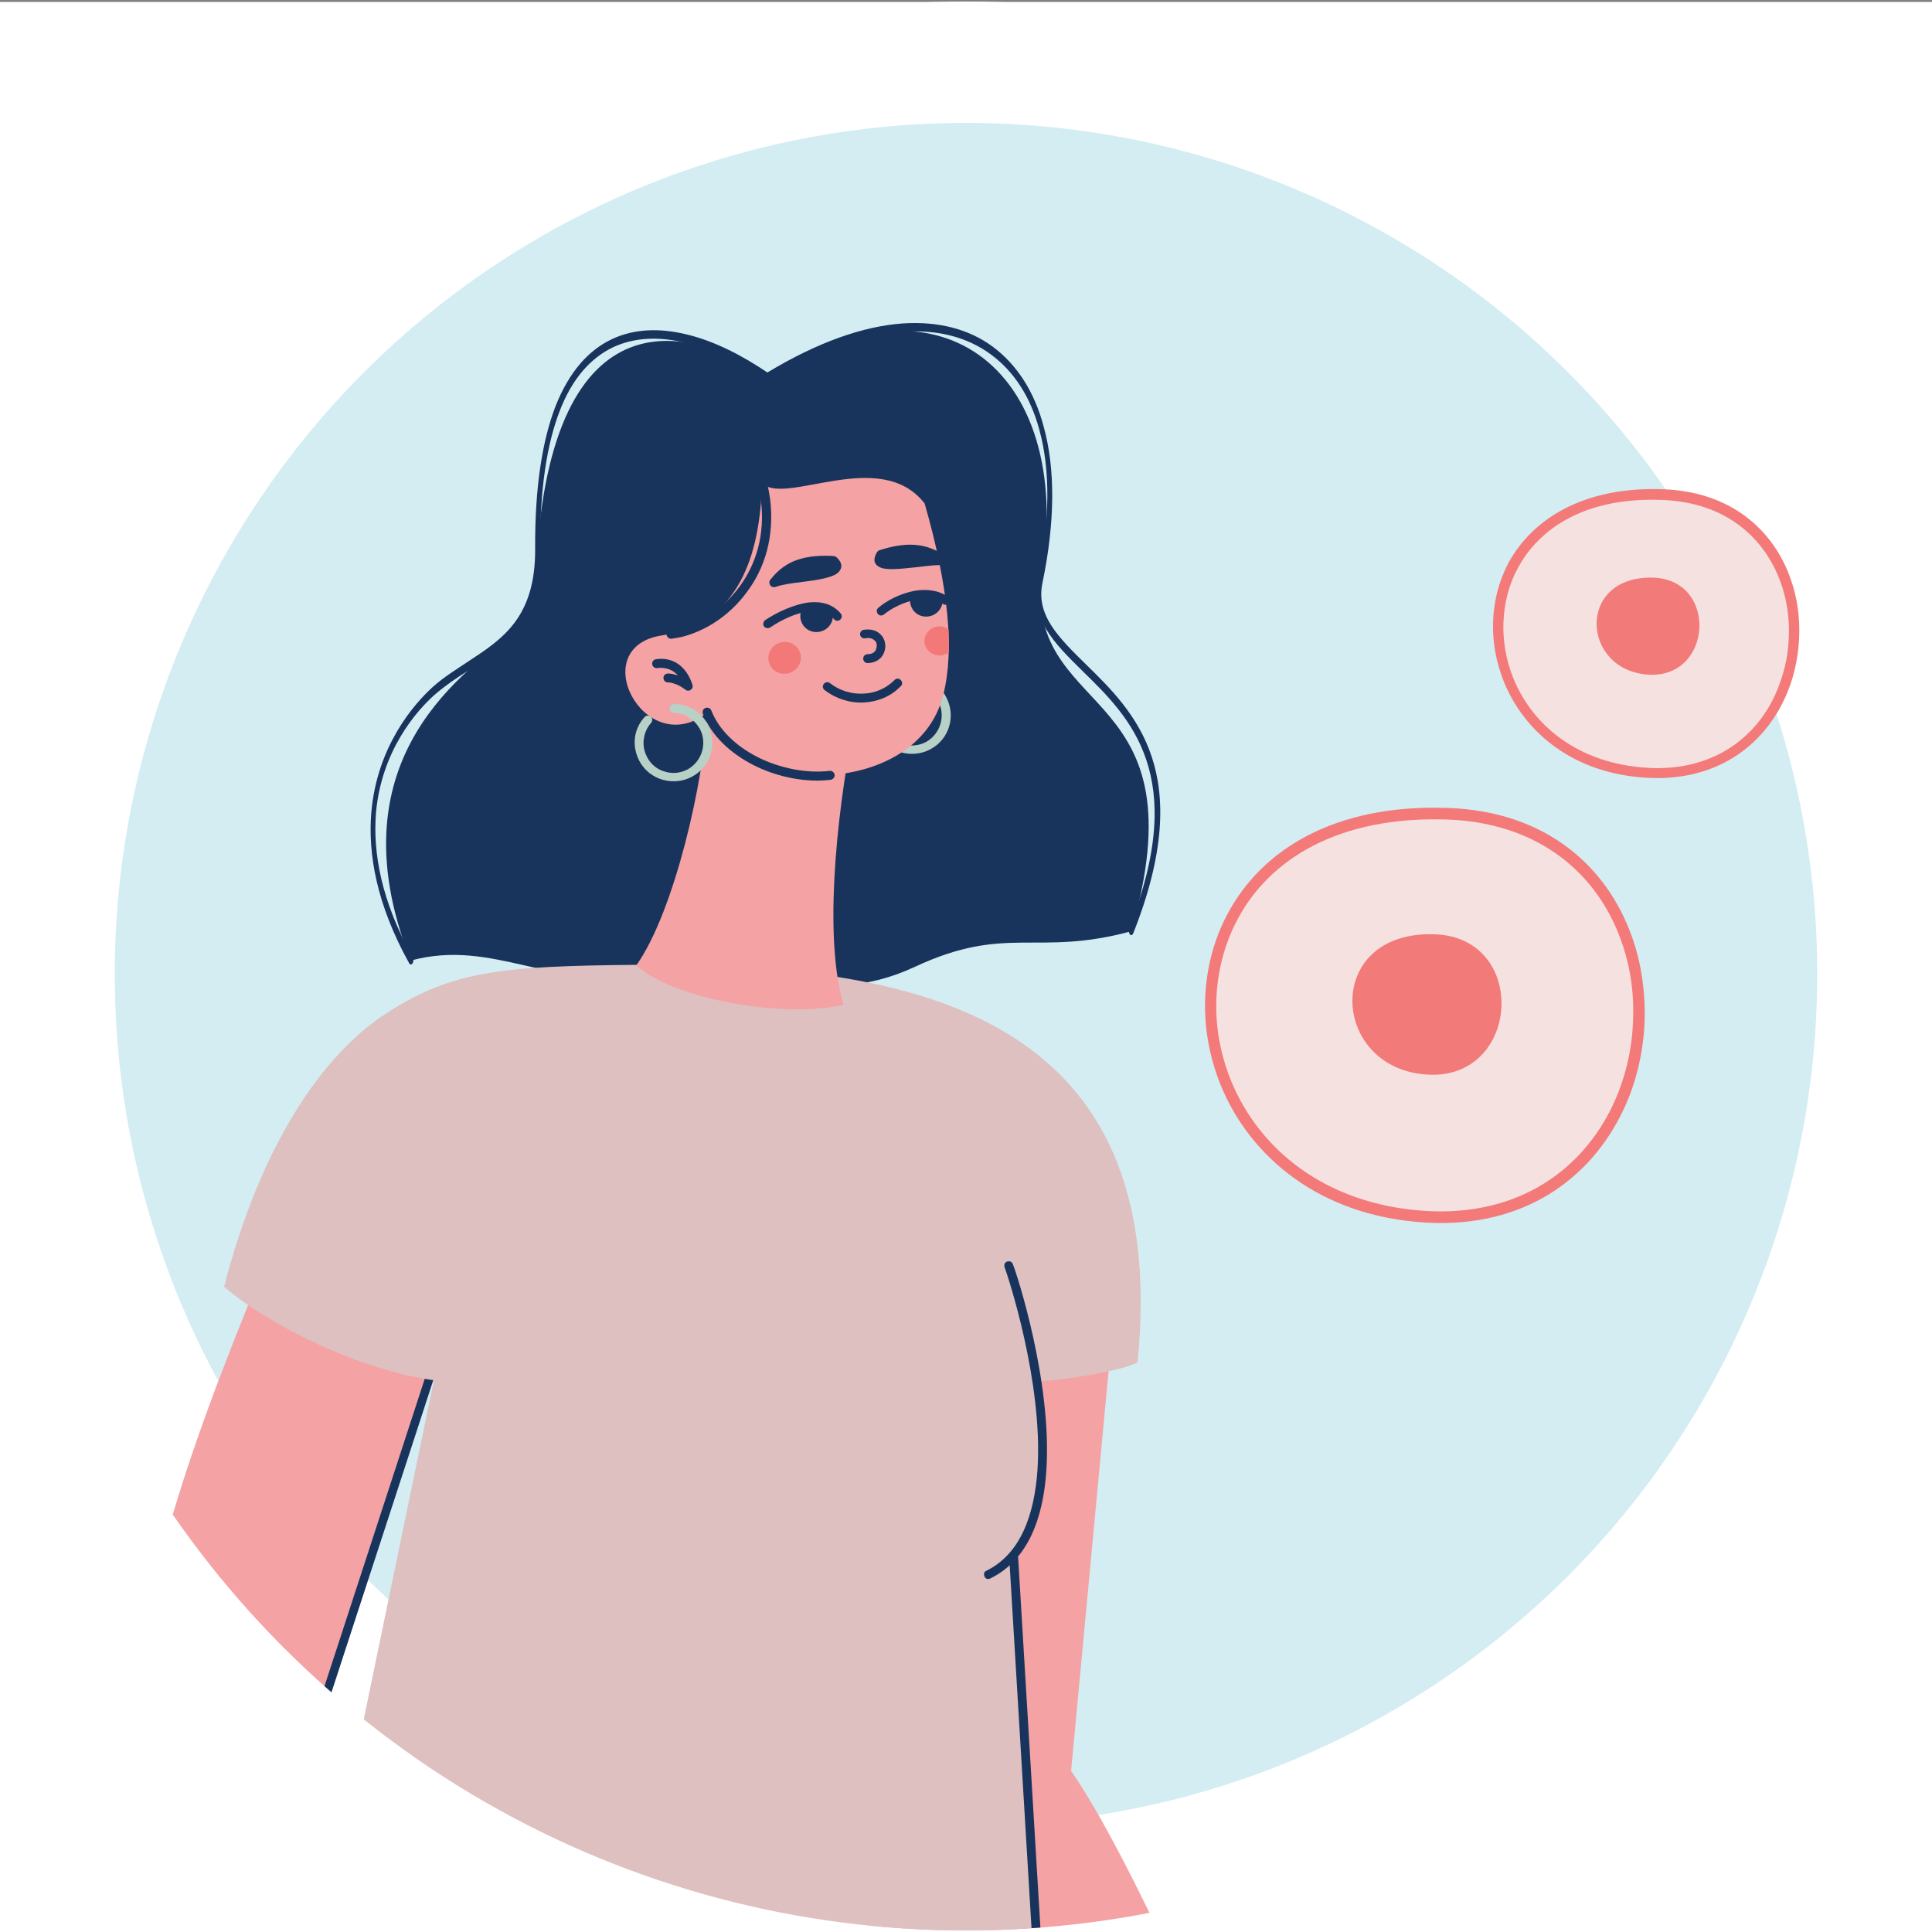 <?xml version="1.0" encoding="utf-8"?>
<!-- Generator: Adobe Illustrator 27.2.0, SVG Export Plug-In . SVG Version: 6.00 Build 0)  -->
<svg version="1.1" xmlns="http://www.w3.org/2000/svg" xmlns:xlink="http://www.w3.org/1999/xlink" x="0px" y="0px"
	 viewBox="0 0 500 500" style="enable-background:new 0 0 500 500;" xml:space="preserve">
<rect x="0" y="0" width="500" height="500" fill="#808080" stroke="none"/>
<style type="text/css">
	.st0{fill:#FFFFFF;}
	.st1{fill-rule:evenodd;clip-rule:evenodd;fill:#F5E1E0;}
	.st2{fill-rule:evenodd;clip-rule:evenodd;fill:#F4E0DF;}
	.st3{fill-rule:evenodd;clip-rule:evenodd;fill:#F3A0A1;}
	.st4{clip-path:url(#SVGID_00000158023036657802681220000017003103426270983099_);}
	.st5{fill:#F3A0A1;}
	.st6{fill:#D3EDF3;}
	.st7{clip-path:url(#SVGID_00000003793495755883955040000003379247979952021924_);}
	.st8{fill-rule:evenodd;clip-rule:evenodd;fill:#F4A2A3;}
	.st9{fill:#18345D;}
	.st10{fill:#F4A2A3;}
	.st11{fill-rule:evenodd;clip-rule:evenodd;fill:#F6E2E2;}
	.st12{fill-rule:evenodd;clip-rule:evenodd;fill:#DDC0BF;}
	.st13{fill:#B8D1C7;}
	.st14{fill-rule:evenodd;clip-rule:evenodd;fill:#F37979;}
	.st15{fill-rule:evenodd;clip-rule:evenodd;fill:#18345D;}
	.st16{fill:#F37A79;stroke:#F37A79;stroke-width:0.582;stroke-miterlimit:10;}
	.st17{fill-rule:evenodd;clip-rule:evenodd;fill:#F27A79;}
	.st18{fill:#F37A79;}
</style>
<g id="Layer_1">
	<rect x="0" y="0.5" class="st0" width="500" height="500"/>
	<path class="st1" d="M1356-2175.3c8.8-3,16.7-1.5,22.9,6.4c8.9,0.4,15.9,3.7,19,13c8.2,2.9,13.2,8.7,13.9,18.4
		c5.7,4.4,7.7,10,6.3,16.7c4.6,7.5,5.1,15.5,1.5,23.8c1.5,8.8-0.3,15.6-5.3,20.4c-1.4,9.1-5.2,15.3-11.3,18.2
		c-4.1,8.7-10.2,13.5-17.7,14.9c-5.6,6.6-12.4,9.4-20,8.1c-7.3,4.3-15.5,5.2-24.3,1.5c-7.7,1.2-14.3-0.4-19.4-4.8
		c-8.6-0.8-16-3.4-18.9-11.4c-8.5-3.6-16.1-8.2-16.2-19.2c-6.6-4.9-10.5-11.2-7.9-20.4c-4.9-8.1-5.4-15.7-1.2-22.5
		c-2-7.8-3.3-15,6.3-22.5c0.5-8,2.1-15.5,11.8-17.6c6.5-14.6,11.7-13.2,18.2-14.4c3.7-4.7,7.8-8.6,17.2-6.8
		C1337.6-2180.6,1346.3-2180.6,1356-2175.3"/>
	<circle class="st0" cx="250" cy="250" r="249.6"/>
	<path class="st2" d="M1819.6-645.4c8.8-3,16.7-1.5,22.9,6.4c8.9,0.4,15.9,3.7,19,13c8.2,2.9,13.2,8.7,13.9,18.4
		c5.7,4.4,7.7,10,6.3,16.7c4.6,7.5,5.1,15.5,1.5,23.8c1.5,8.8-0.3,15.6-5.3,20.4c-1.4,9.1-5.2,15.3-11.3,18.2
		c-4.1,8.7-10.2,13.5-17.7,14.9c-5.6,6.6-12.4,9.4-20,8.1c-7.3,4.3-15.5,5.2-24.3,1.5c-7.7,1.2-14.3-0.4-19.4-4.8
		c-8.6-0.8-16-3.4-18.9-11.4c-8.5-3.6-16.1-8.2-16.2-19.2c-6.6-4.9-10.5-11.2-7.9-20.4c-4.9-8.1-5.4-15.7-1.2-22.5
		c-2-7.8-3.3-15,6.3-22.5c0.5-8,2.1-15.5,11.8-17.6c6.5-14.6,11.7-13.2,18.2-14.4c3.7-4.7,7.8-8.6,17.2-6.8
		C1801.1-650.7,1809.8-650.7,1819.6-645.4"/>
	<g>
		<path class="st2" d="M2335.6-822.1c10.5-3.6,19.8-1.8,27.2,7.6c10.5,0.4,18.8,4.4,22.5,15.4c9.7,3.4,15.7,10.3,16.5,21.8
			c6.7,5.2,9.1,11.9,7.4,19.8c5.4,8.8,6.1,18.4,1.7,28.2c1.8,10.4-0.4,18.5-6.3,24.2c-1.7,10.8-6.2,18.1-13.5,21.5
			c-4.9,10.4-12.1,16-21,17.7c-6.7,7.8-14.6,11.1-23.7,9.6c-8.7,5.1-18.3,6.2-28.8,1.8c-9.1,1.4-16.9-0.4-23-5.7
			c-10.2-0.9-19-4-22.5-13.5c-10.1-4.2-19.1-9.7-19.2-22.8c-7.9-5.8-12.5-13.3-9.3-24.2c-5.8-9.6-6.4-18.6-1.4-26.7
			c-2.3-9.2-3.9-17.8,7.4-26.6c0.6-9.5,2.5-18.3,14-20.9c7.7-17.3,13.9-15.7,21.6-17.1c4.4-5.5,9.2-10.2,20.3-8.1
			C2313.7-828.3,2324-828.4,2335.6-822.1"/>
		<g>
			<path class="st3" d="M2372.1-718.6c8.7,1,10.9,14.7,14.1,25.9c2.7,9.2,5.8,14.7,5.8,14.7s-13-11.7-22.1-14.3
				C2354.1-697,2355.6-720.5,2372.1-718.6"/>
			<g>
				<defs>
					<path id="SVGID_1_" d="M2372.1-718.6c8.7,1,10.9,14.7,14.1,25.9c2.7,9.2,5.8,14.7,5.8,14.7s-13-11.7-22.1-14.3
						C2354.1-697,2355.6-720.5,2372.1-718.6"/>
				</defs>
				<clipPath id="SVGID_00000040568747994815302230000016292107660453985214_">
					<use xlink:href="#SVGID_1_"  style="overflow:visible;"/>
				</clipPath>
				<g style="clip-path:url(#SVGID_00000040568747994815302230000016292107660453985214_);">
					<rect x="-874.2" y="-4291.8" class="st5" width="4601.1" height="15461.8"/>
				</g>
			</g>
		</g>
	</g>
	<circle class="st6" cx="250" cy="252.1" r="220.3"/>
	<g>
		<defs>
			<circle id="SVGID_00000057124415729157101270000016650462020278632845_" cx="250" cy="250" r="249.6"/>
		</defs>
		<clipPath id="SVGID_00000062906679041043616810000016517609109855529614_">
			<use xlink:href="#SVGID_00000057124415729157101270000016650462020278632845_"  style="overflow:visible;"/>
		</clipPath>
		<g style="clip-path:url(#SVGID_00000062906679041043616810000016517609109855529614_);">
			<g>
				<g>
					<path class="st8" d="M61.3,680.5c4.1,5.3,6,4.8,10.3,9.7c4.5-0.1,6.7-2.5,5.6-6.1c2.7,2.8,4.9,4,7.9,7
						c4.8-1.9,8.5-7.6,3.7-13.3c8-9.8-11.9-19.1-11.6-42.8c9.8,3.4,0.5,30.1,19,25.1c3.3-37.9-5.4-48.2-18.3-66.7l0,0
						c0.6-33,10.1-91.5,4.4-149.5l32.5-99.7c-21.5-5.7-31.1-7-46.5-16.4C46.5,380.3,36,414.7,34.1,449.6c-2,38.1,6.3,77,21.5,141"/>
					<g>
						<path class="st9" d="M114.4,343.1c0.2-0.6,0.8-0.9,1.4-0.7c0.6,0.2,0.9,0.8,0.7,1.4L83.4,445.3c-0.2,0.6-0.8,0.9-1.4,0.7
							c-0.6-0.2-0.9-0.8-0.7-1.4L114.4,343.1L114.4,343.1L114.4,343.1z"/>
						<path class="st9" d="M79.5,601.3c0,0.6-0.5,1.1-1.2,1.1c-0.6,0-1.1-0.5-1.1-1.2c0.1-7.8,1.2-20.3,2.6-35.1
							c3.5-38.7,8.4-93.3,0.7-123c-0.2-0.6,0.2-1.2,0.8-1.4c0.6-0.2,1.2,0.2,1.4,0.8c7.8,30.1,2.8,85-0.6,123.8
							C80.7,581.1,79.6,593.5,79.5,601.3L79.5,601.3L79.5,601.3z"/>
					</g>
				</g>
				<path class="st10" d="M411.3,643.1c-2.6-5.3-5.8-9.1-9-14c-13.7-20.2-27.2-33.3-63-45.1c-14.2-25.5-42.7-97.6-62.1-125.7
					l9.7-103.5c-17.2-2.4-29.3,2.5-28.9,15.9c-14.8,46.3-45.1,79.8-33.7,126.5c7.6,31,45.9,87.4,94.8,118.1h0
					c10.4,23.5,17.1,27.9,39.4,44.2c13.2-9.4-18.8-26.7-3.3-32.4c2.7-1,14.9,9.4,20.7,17.6c4.8,6.8,10.6,15.7,18.7,11.1
					c-0.5-1-3.1-7.7-4.2-10.8c10.9,15.3,16.8,10.6,20,7.2c-1.5-3.5-4.2-4.6-5.7-7.7C407.3,646.8,410.4,644.7,411.3,643.1
					L411.3,643.1z"/>
				<g>
					<path class="st9" d="M198.6,97.7c45.1-30.1,80.6-0.9,70.6,53.6c-1.5,35,41.8,26.4,23.6,89.7c-24.7,6.7-32.2-1.9-56,9.2
						c-26.2,12.2-40.3-3.5-68.7,1.9c-24.8,4.7-40.2-9.4-61.8-3.5c-21.4-53.9,17.3-76,24.3-83.4c3.7-3.9,6.7-9.2,8.2-19.3
						C142.7,74.8,179.2,84.1,198.6,97.7L198.6,97.7L198.6,97.7z"/>
					<path class="st9" d="M106.8,247.7c0.3,0.5,0.2,1.2,0,1.6c-0.3,0.4-0.7,0.4-0.9,0c-8.5-15.3-10.7-28.4-9.8-39.1
						c1.5-17.1,11-28,16-32.5c2.8-2.5,5.9-4.4,8.9-6.4c9-5.9,17.6-11.4,17.5-29.3c-0.1-16.1,1.9-28,5.2-36.7
						c3.6-9.2,8.7-14.7,14.6-17.5c5.9-2.8,12.5-2.9,19.2-1.3c7.3,1.7,14.6,5.5,21.1,9.9c13.1-7.9,24.9-12,35.1-12.7
						c9.2-0.6,17.1,1.5,23.2,6c6.2,4.6,10.8,11.6,13.2,20.7c3,10.8,3,24.5-0.3,40.4c-1.8,8.4,4.2,14.2,11.2,21.1
						c12.7,12.4,28.7,28.2,12.3,69.6c-0.2,0.5-0.6,0.7-0.9,0.3c-0.3-0.4-0.4-1.1-0.2-1.6c15.6-39.4,0.3-54.5-11.9-66.4
						c-7.5-7.4-13.9-13.6-11.7-23.9c3.2-15.3,3.2-28.4,0.4-38.6c-2.3-8.6-6.6-15.2-12.6-19.6c-6-4.4-13.7-6.5-22.7-5.8
						c-10.1,0.7-21.9,4.8-34.9,12.7l0,0c-0.1,0.1-0.3,0.1-0.5,0c-6.4-4.5-13.7-8.2-21-9.9c-6.5-1.6-13-1.5-18.7,1.2
						c-5.6,2.7-10.5,7.9-13.8,16.6c-3.2,8.3-5.1,19.9-5,35.4c0.1,19.5-8.9,25.3-18.4,31.5c-3,1.9-6,3.9-8.8,6.3
						c-4.9,4.3-13.9,14.7-15.3,30.7C96.5,220.6,98.6,233.1,106.8,247.7L106.8,247.7L106.8,247.7z"/>
				</g>
				<g>
					<path class="st11" d="M71.9,667.2l11.8-134.6c-2.7-77.1,76.7-180.6,171.6-71.9c13.1,15-2.9,29.1,3.5,70.6l2.2,19.2
						c21.9,56.7,14.3,64.7,17.5,100.4c0,0-36.8-1.7-75.5-0.9C168,650.8,71.9,667.2,71.9,667.2L71.9,667.2z"/>
					<g>
						<path class="st12" d="M268.3,357.5c7.2-0.2,22.5-2.9,26.1-4.9c9-90.5-57.9-103.5-129.7-102.9c-34.9,0.3-47.5,1.6-64.2,12.2
							C81.9,273.7,66.7,299.2,58,333c11.8,10.2,35.5,21.7,54.3,24.2L88,474.6l-4,56c45.3,7.7,141.7,6.8,185.9-0.9l-7.6-126.4
							C269.7,393.9,271.5,375.4,268.3,357.5L268.3,357.5z"/>
						<g>
							<path class="st9" d="M256.3,408.5c-0.6,0.3-1.3,0.1-1.5-0.5c-0.3-0.6-0.1-1.3,0.5-1.5c8.9-4.4,12.4-14.6,13.2-26.1
								c1.5-22.6-7.7-50.3-8.5-52.4c-0.2-0.6,0-1.3,0.6-1.5c0.6-0.2,1.3,0,1.5,0.6c0.9,2.1,10.2,30.3,8.7,53.4
								C270,392.8,266.1,403.7,256.3,408.5L256.3,408.5L256.3,408.5z"/>
							<path class="st9" d="M261.2,403.3c0-0.6,0.4-1.2,1.1-1.2c0.6,0,1.2,0.4,1.2,1.1l7.6,126.4c0,0.6-0.4,1.2-1.1,1.2
								c-0.6,0-1.2-0.4-1.2-1.1L261.2,403.3L261.2,403.3L261.2,403.3z"/>
						</g>
					</g>
				</g>
				<g>
					<path class="st8" d="M183,184.3c4.7-7.4,33.9-1,38,3.4c-5,25.7-7.6,55.9-2.7,72.3c-14.5,3.6-43.9-1.2-53.6-10.2
						C174.5,236,182.3,201.8,183,184.3L183,184.3z"/>
					<g>
						<path class="st13" d="M236.1,177.4c-0.6,0-1.1-0.5-1.1-1.2c0-0.6,0.5-1.1,1.2-1.1c1.8,0,3.5,0.5,5,1.4
							c1.5,0.9,2.8,2.2,3.6,3.8c2.7,4.9,0.9,11-4,13.6c-2.4,1.3-5.2,1.5-7.6,0.8c-2.5-0.7-4.7-2.4-6-4.8c-1-1.9-1.4-3.9-1.2-5.9
							c0.2-2,1.1-4,2.5-5.5c0.4-0.5,1.1-0.5,1.6-0.1c0.5,0.4,0.5,1.1,0.1,1.6c-1.1,1.2-1.7,2.7-1.9,4.3c-0.2,1.5,0.1,3.1,0.9,4.6
							c1,1.9,2.7,3.2,4.6,3.7c1.9,0.6,4,0.4,5.9-0.6c3.7-2.1,5.1-6.8,3.1-10.5c-0.7-1.2-1.6-2.2-2.8-2.9
							C238.9,177.8,237.5,177.4,236.1,177.4L236.1,177.4L236.1,177.4z"/>
						<g>
							<path class="st8" d="M182.6,184.8c-16.1,11.7-31.3-17.6-11-20.4c19.6-3.2,25.1-20.7,25.6-39.4c5.8,6.1,30.6-9.5,42.1,5.3
								c6.1,21.3,7.8,37.8,4.8,49.6C237.2,207.3,189.4,206.2,182.6,184.8L182.6,184.8L182.6,184.8z"/>
							<g>
								<path class="st9" d="M173.8,165.3c-0.6,0.1-1.2-0.4-1.3-1c-0.1-0.6,0.4-1.2,1-1.3c0.7-0.1,1.4-0.2,2.1-0.4
									c5.7-1.3,11.6-5.1,15.8-10.8c4.2-5.7,6.7-13.4,5.5-22.5c-0.2-1.3-0.4-2.6-0.7-4c-0.1-0.6,0.2-1.2,0.9-1.4
									c0.6-0.1,1.2,0.2,1.4,0.9c0.3,1.4,0.6,2.9,0.8,4.3c1.2,9.8-1.4,18-6,24.1c-4.5,6.2-10.9,10.2-17.1,11.7
									C175.4,165,174.6,165.2,173.8,165.3L173.8,165.3L173.8,165.3z"/>
								<g>
									<g>
										<path class="st14" d="M245.5,162.9c0.1,2.1,0.1,4,0.1,5.9c-0.3,0.2-0.7,0.5-1.1,0.6c-2,0.7-4.2-0.2-5-2.2
											c-0.8-1.9,0.3-4.1,2.3-4.9C243.1,161.9,244.5,162.1,245.5,162.9L245.5,162.9L245.5,162.9z"/>
										<path class="st14" d="M201.6,166.4c2.2-0.8,4.6,0.2,5.4,2.4c0.8,2.1-0.3,4.5-2.5,5.3c-2.2,0.8-4.6-0.2-5.4-2.4
											C198.3,169.6,199.4,167.2,201.6,166.4L201.6,166.4z"/>
									</g>
									<g>
										<path class="st9" d="M223.9,165.2c-0.6,0.1-1.2-0.3-1.3-0.9c-0.1-0.6,0.3-1.2,0.9-1.3c2.4-0.4,4,0.5,4.9,1.8
											c0.4,0.6,0.7,1.4,0.7,2.1c0.1,0.7-0.1,1.5-0.4,2.2c-0.6,1.4-2.1,2.5-4.2,2.5c-0.6,0-1.1-0.5-1.1-1.2
											c0-0.6,0.5-1.1,1.2-1.1c1.1,0,1.8-0.5,2.1-1.2c0.1-0.3,0.2-0.7,0.2-1.1c0-0.4-0.1-0.7-0.3-1
											C226.1,165.4,225.2,164.9,223.9,165.2L223.9,165.2L223.9,165.2z"/>
										<path class="st9" d="M245,144.2c-2.6-2-5.4-3-8.3-3.2c-2.9-0.2-6,0.4-9.1,1.4c-0.3,0.1-0.5,0.3-0.7,0.6
											c-1,1.8-0.7,3,0.6,3.7c1.7,1,5.7,0.5,9.6,0.1c2.7-0.3,5.4-0.7,7.1-0.5c0.6,0.1,1.2-0.4,1.2-1
											C245.5,144.8,245.3,144.4,245,144.2L245,144.2z"/>
										<path class="st9" d="M213.4,178.6c-0.5-0.4-0.6-1.1-0.2-1.6c0.4-0.5,1.1-0.6,1.6-0.2c2.4,1.9,5.6,2.9,8.7,2.7
											c2.9-0.1,5.8-1.3,8-3.5c0.4-0.5,1.2-0.5,1.6,0c0.5,0.4,0.5,1.2,0,1.6c-2.6,2.7-6,4-9.5,4.2
											C219.9,182,216.3,180.8,213.4,178.6L213.4,178.6L213.4,178.6z"/>
										<path class="st9" d="M216.6,144.3c-0.2-0.2-0.5-0.3-0.8-0.4c-3.3-0.2-6.4,0-9.2,0.9c-2.8,0.9-5.2,2.6-7.2,5.2
											c-0.3,0.3-0.4,0.7-0.2,1.2c0.2,0.6,0.9,0.9,1.5,0.7c1.6-0.6,4.3-1,7-1.3c3.9-0.5,7.9-1.1,9.3-2.5
											C218,147,218.1,145.8,216.6,144.3L216.6,144.3z"/>
										<g>
											<path class="st9" d="M199.3,162.4c-0.5,0.3-1.2,0.2-1.6-0.3c-0.3-0.5-0.2-1.2,0.3-1.6c3-2,7.4-4.1,11.4-4.6
												c3.2-0.3,6.1,0.4,8.2,2.9c0.4,0.5,0.3,1.2-0.2,1.6c-0.5,0.4-1.2,0.3-1.6-0.2c-1.5-1.8-3.7-2.3-6.1-2
												C206.1,158.5,202.1,160.5,199.3,162.4L199.3,162.4L199.3,162.4z"/>
											<path class="st15" d="M211.7,156.9l3.7,1.4c0.6,2-0.5,4.2-2.6,5c-2.2,0.8-4.6-0.2-5.4-2.4c-0.5-1.2-0.3-2.5,0.3-3.5
												L211.7,156.9L211.7,156.9L211.7,156.9z"/>
										</g>
										<g>
											<path class="st9" d="M228.8,159c-0.5,0.4-1.2,0.4-1.6-0.1c-0.4-0.5-0.4-1.2,0.1-1.6c2.2-1.9,5.7-3.7,9.4-4.4
												c3-0.5,6.1-0.2,8.6,1.5c0.5,0.3,0.7,1.1,0.3,1.6c-0.3,0.5-1.1,0.7-1.6,0.3c-2-1.3-4.5-1.5-6.9-1.1
												C233.9,155.8,230.7,157.4,228.8,159L228.8,159L228.8,159z"/>
											<path class="st15" d="M240,153.3l3.8,1c0.6,2-0.5,4.2-2.6,5c-2.2,0.8-4.6-0.2-5.4-2.4c-0.5-1.2-0.3-2.5,0.3-3.5
												L240,153.3L240,153.3z"/>
										</g>
									</g>
								</g>
								<g>
									<path class="st9" d="M170.1,172.9c-0.6,0.1-1.2-0.3-1.3-1c-0.1-0.6,0.3-1.2,1-1.3c2.1-0.3,4.1,0.1,5.8,1.3
										c1.5,1.1,2.8,2.8,3.6,5.3c0.1,0.4,0.1,0.8-0.2,1.1c-0.4,0.5-1.1,0.6-1.6,0.2c-0.8-0.6-1.6-1.1-2.4-1.4
										c-0.8-0.3-1.5-0.5-2.2-0.5c-0.6,0-1.1-0.5-1.1-1.2c0-0.6,0.5-1.1,1.2-1.1c0.8,0,1.6,0.2,2.5,0.5c-0.3-0.4-0.7-0.7-1.1-1
										C173.1,173,171.6,172.7,170.1,172.9L170.1,172.9L170.1,172.9z"/>
									<path class="st9" d="M181.9,184.7c-0.2-0.6,0.1-1.3,0.7-1.5c0.6-0.2,1.3,0.1,1.5,0.7c2,5.1,6.5,9.2,11.7,11.9
										c6,3.1,13.1,4.4,18.9,3.7c0.6-0.1,1.2,0.4,1.3,1c0.1,0.6-0.4,1.2-1,1.3c-6.2,0.8-13.8-0.6-20.2-3.9
										C189,194.9,184.1,190.4,181.9,184.7L181.9,184.7L181.9,184.7z"/>
								</g>
							</g>
						</g>
						<path class="st13" d="M174.4,184.5c-0.6,0-1.1-0.5-1.1-1.2c0-0.6,0.5-1.1,1.2-1.1c1.8,0,3.5,0.5,5,1.4
							c1.5,0.9,2.8,2.2,3.6,3.8c2.7,4.9,0.9,11-4,13.6c-2.4,1.3-5.2,1.5-7.6,0.8c-2.5-0.7-4.7-2.4-6-4.8c-1-1.9-1.4-3.9-1.2-5.9
							c0.2-2,1.1-4,2.5-5.5c0.4-0.5,1.1-0.5,1.6-0.1c0.5,0.4,0.5,1.1,0.1,1.6c-1.1,1.2-1.7,2.7-1.9,4.3c-0.2,1.5,0.1,3.1,0.9,4.6
							c1,1.9,2.7,3.2,4.6,3.7c1.9,0.6,4,0.4,5.9-0.6c3.7-2.1,5.1-6.8,3.1-10.5c-0.7-1.2-1.6-2.2-2.8-2.9
							C177.2,184.9,175.8,184.5,174.4,184.5L174.4,184.5L174.4,184.5z"/>
					</g>
				</g>
			</g>
		</g>
	</g>
	<g>
		<path class="st1" d="M430.3,128c-57.7-2.1-54.3,69-4,72C474.2,202.8,478.5,129.7,430.3,128C430.3,128,430.3,128,430.3,128z"/>
		<path class="st16" d="M430.3,126.9c17.6,0.6,28.4,10.5,32.8,22.9c1.8,5,2.5,10.3,2.2,15.7c-0.3,5.3-1.5,10.6-3.8,15.4
			c-5.7,12.1-17.6,21.1-35.3,20.1c-19-1.1-31.4-11.7-36.7-24.6c-2-5-3-10.3-2.8-15.6c0.2-5.3,1.5-10.4,4-15.1
			C396.9,134.5,409.9,126.2,430.3,126.9L430.3,126.9L430.3,126.9z M392.6,146.8c-2.4,4.4-3.6,9.2-3.8,14.2c-0.2,4.9,0.7,10,2.6,14.7
			c5,12.2,16.8,22.2,34.9,23.3c16.7,1,28-7.5,33.3-18.9c2.1-4.6,3.4-9.6,3.6-14.6c0.3-5.1-0.4-10.2-2.1-14.9
			c-4.2-11.6-14.3-20.9-30.9-21.5C410.7,128.3,398.4,136.1,392.6,146.8L392.6,146.8L392.6,146.8z"/>
		<path class="st17" d="M428,149.5c-20.1-0.7-18.9,24-1.4,25.1C443.2,175.6,444.7,150.2,428,149.5L428,149.5z"/>
	</g>
	<g>
		<path class="st1" d="M374.8,210.6c-83.5-3.1-78.6,99.9-5.8,104.3C438.4,319,444.5,213.2,374.8,210.6L374.8,210.6L374.8,210.6z"/>
		<path class="st18" d="M374.8,209.1c25.5,0.9,41.1,15.3,47.5,33.2c2.6,7.2,3.6,15,3.3,22.7c-0.4,7.7-2.2,15.4-5.5,22.3
			c-8.3,17.5-25.5,30.6-51.1,29.1c-27.4-1.6-45.5-17-53.1-35.6c-2.9-7.2-4.3-14.9-4-22.5c0.3-7.6,2.2-15.1,5.8-21.8
			C326.4,220.1,345.2,208,374.8,209.1L374.8,209.1L374.8,209.1z M320.3,237.9c-3.4,6.3-5.2,13.4-5.5,20.5c-0.3,7.2,1,14.4,3.8,21.3
			c7.2,17.6,24.3,32.1,50.5,33.7c24.2,1.4,40.5-10.9,48.3-27.4c3.1-6.6,4.9-13.9,5.2-21.2c0.4-7.3-0.6-14.7-3.1-21.5
			c-6-16.8-20.8-30.3-44.8-31.2C346.4,211.1,328.5,222.4,320.3,237.9L320.3,237.9L320.3,237.9z"/>
		<path class="st17" d="M371.4,241.8c-29.1-1.1-27.3,34.8-2,36.3C393.5,279.6,395.7,242.7,371.4,241.8L371.4,241.8z"/>
	</g>
</g>
<g id="_Layer">
</g>
</svg>
